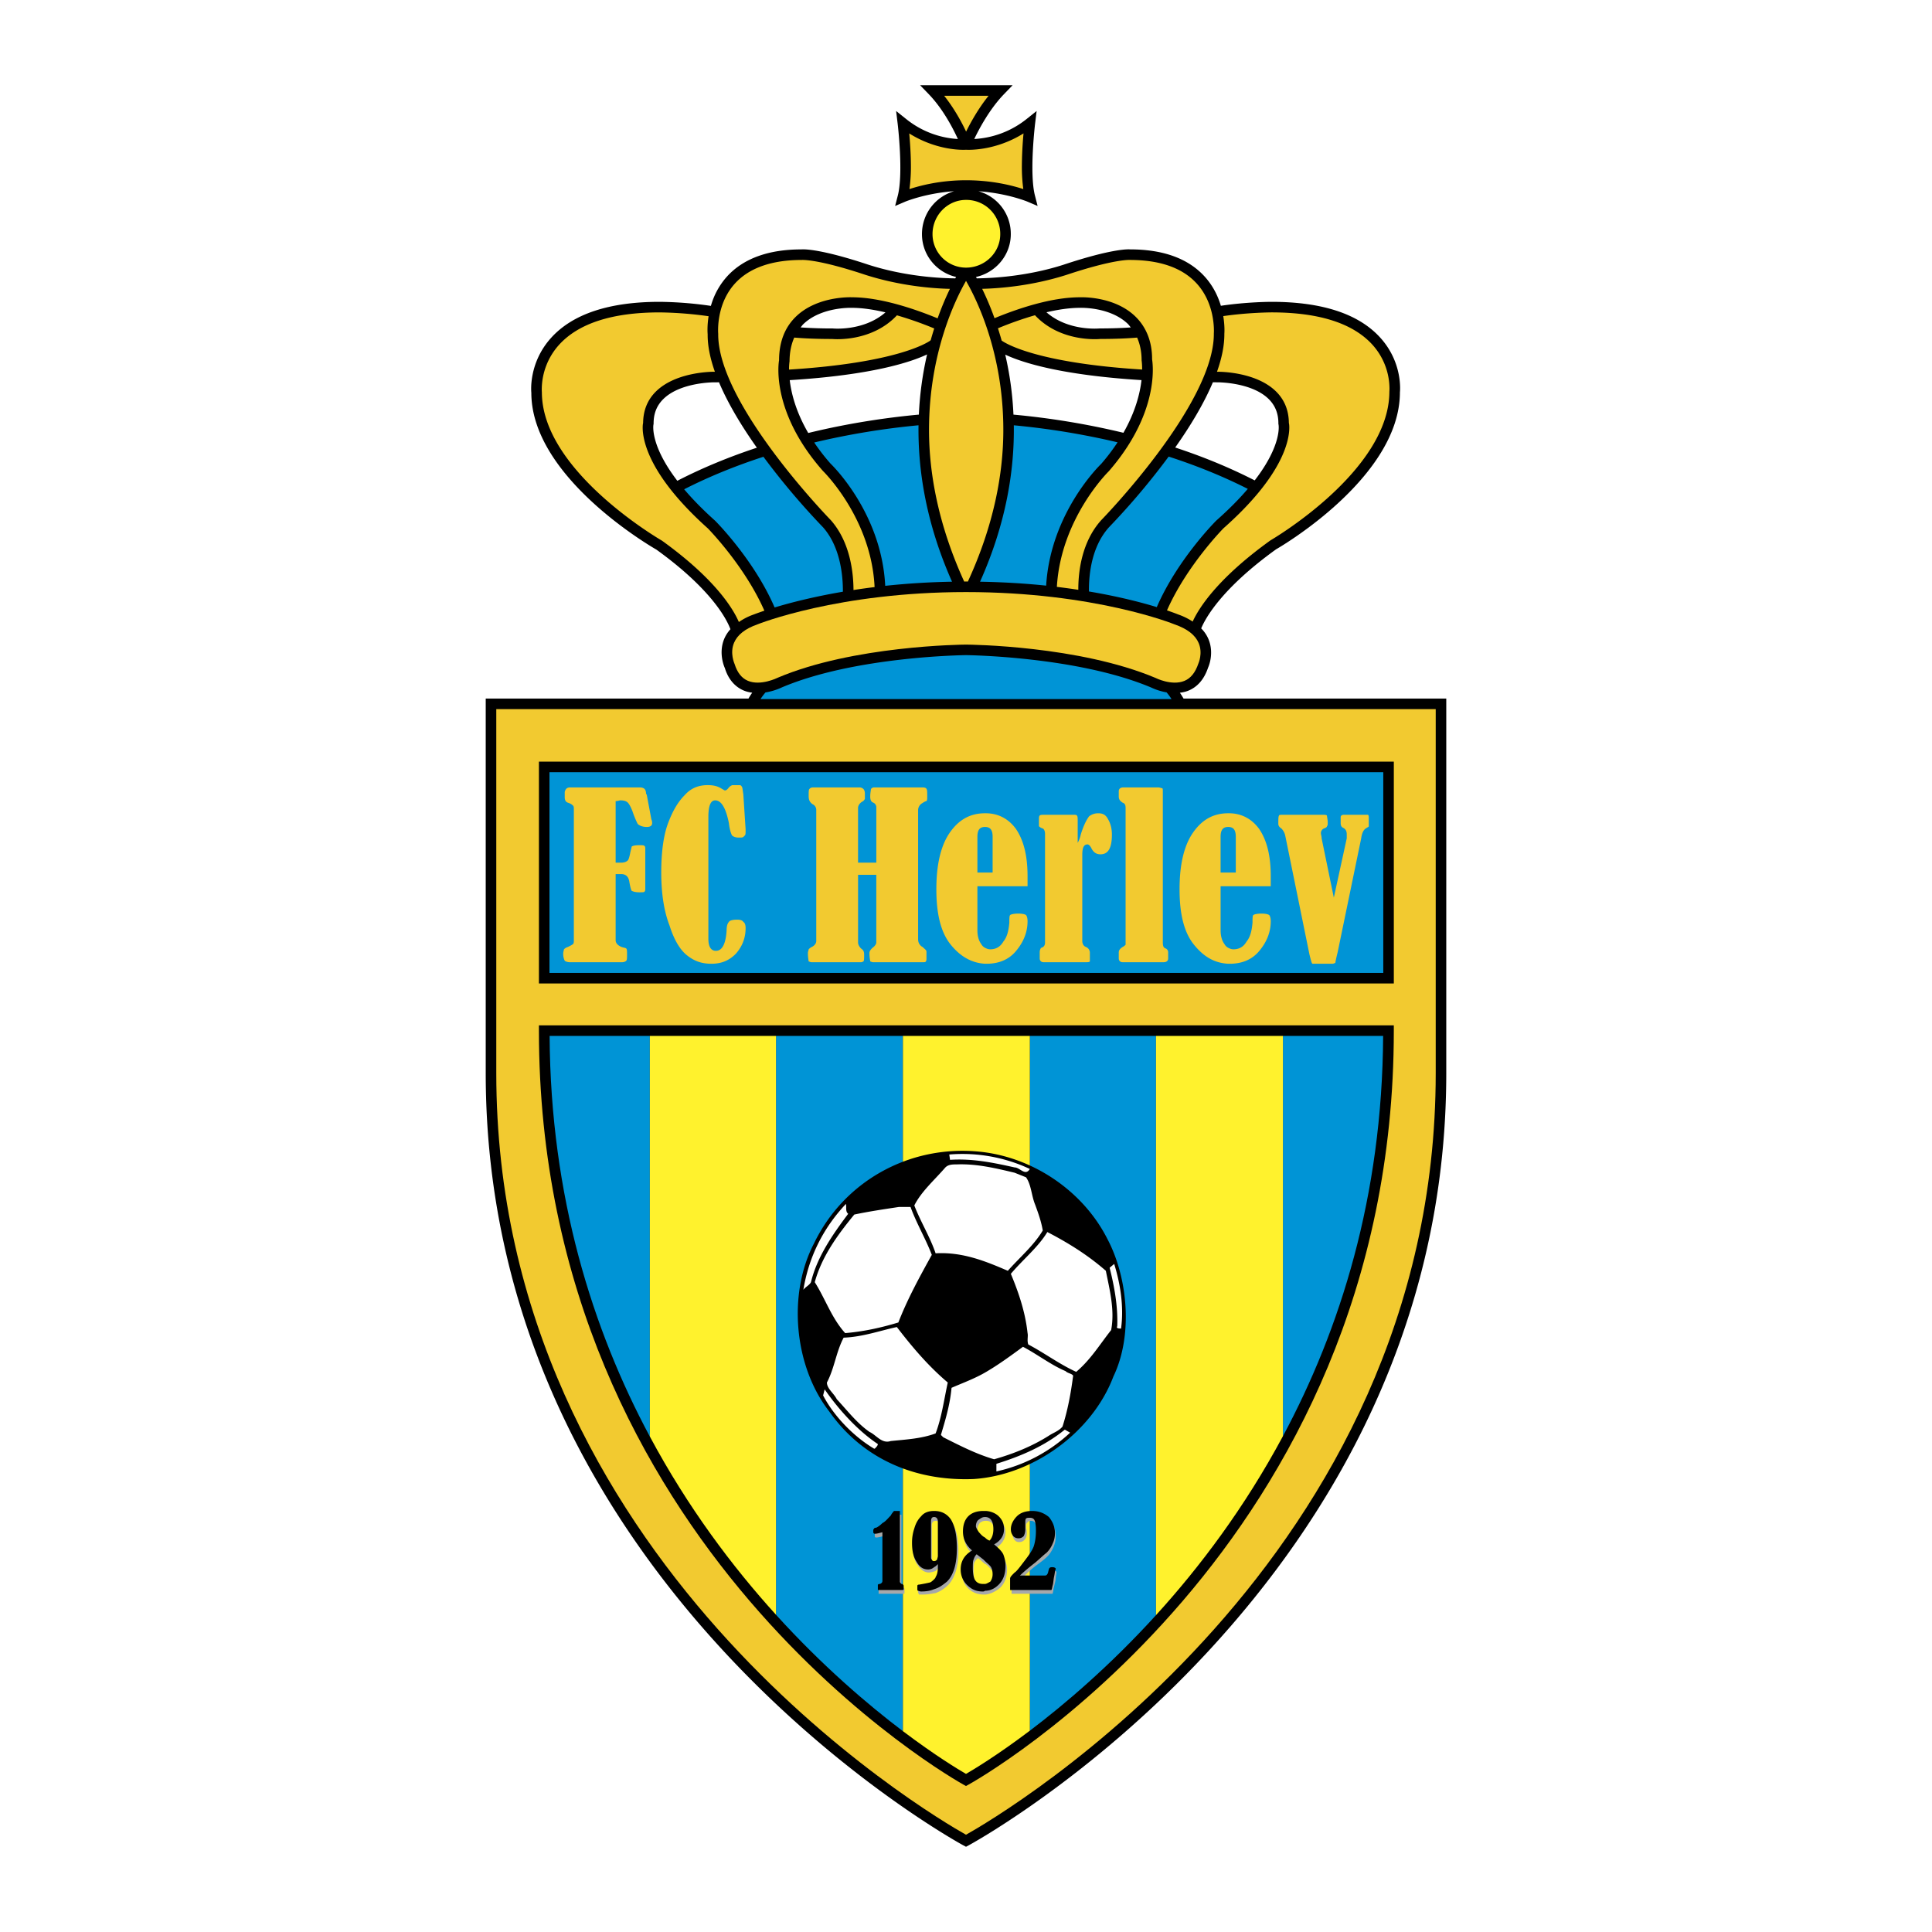 <svg xmlns="http://www.w3.org/2000/svg" width="2500" height="2500" viewBox="0 0 192.756 192.756"><g fill-rule="evenodd" clip-rule="evenodd"><path fill="#fff" d="M0 0h192.756v192.756H0V0z"/><path d="M143.77 69.695h-25.688a7.941 7.941 0 0 0-.365-.58c.279-.036.561-.093.836-.204.93-.376 1.596-1.155 1.982-2.314.004.002.645-1.375.031-2.838a3.377 3.377 0 0 0-.723-1.064c.412-.995 2.008-3.954 7.475-7.893.461-.262 12.352-7.196 12.352-15.668.01-.059.311-2.896-1.916-5.396-2.143-2.404-5.807-3.624-10.895-3.624-.162 0-2.508.01-5.053.395-.281-.945-.775-2-1.643-2.945-1.633-1.779-4.125-2.682-7.408-2.682-.115-.015-1.719-.113-6.688 1.543-3.625 1.154-7.088 1.332-8.617 1.347-.027-.051-.049-.088-.076-.136 1.984-.447 3.473-2.19 3.473-4.274a4.4 4.4 0 0 0-3.234-4.283c2.9.202 4.904 1.042 4.926 1.051l.984.419-.266-1.035c-.576-2.226.006-7.111.012-7.16l.156-1.28-1.008.805a9.161 9.161 0 0 1-5.215 1.99c.5-1.045 1.539-2.996 2.965-4.474l.861-.892H91.8l.862.892c1.428 1.479 2.43 3.433 2.906 4.474a9.065 9.065 0 0 1-5.155-1.99l-1.007-.805.155 1.28c.006.049.587 4.934.013 7.16l-.267 1.036.984-.42c.022-.01 2.039-.854 4.902-1.053a4.45 4.45 0 0 0-3.209 4.284c0 2.081 1.458 3.82 3.404 4.271-.027.05-.05.087-.079.14-1.468-.01-4.938-.174-8.629-1.349-4.962-1.654-6.567-1.556-6.734-1.539-3.269-.002-5.779.907-7.407 2.699a7.36 7.36 0 0 0-1.613 2.935 37.665 37.665 0 0 0-5.106-.404c-5.047 0-8.697 1.213-10.848 3.607-2.249 2.502-1.973 5.348-1.96 5.468-.002 8.417 11.962 15.351 12.472 15.643 5.621 4.053 7.066 7.064 7.391 7.945a3.411 3.411 0 0 0-.618.959c-.611 1.472.036 2.863.063 2.921.332 1.079.976 1.855 1.888 2.239.276.116.558.176.84.214a7.203 7.203 0 0 0-.372.585H48.461v37.377c0 51.059 47.192 76.793 47.669 77.049l.248.131.248-.131c.478-.256 47.669-25.99 47.669-77.049V69.695h-.525zM80.158 32.33c1.8-1.725 4.793-1.619 4.823-1.618 1.056 0 2.212.181 3.362.453-2.179 1.899-5.219 1.61-5.254 1.606a46.01 46.01 0 0 1-3.212-.104c.094-.111.174-.235.281-.337zM67.577 47.968c-2.756-3.598-2.387-5.581-2.381-5.606l.012-.055.002-.064c0-.989.317-1.783.969-2.428 1.701-1.685 5.062-1.672 5.096-1.671l.461-.002c.925 2.193 2.311 4.457 3.777 6.526-2.632.87-5.319 1.951-7.936 3.3zm24.098-6.602c-2.836.26-6.728.783-11.035 1.834-1.245-2.138-1.699-3.988-1.848-5.273 8.208-.507 12.07-1.795 13.703-2.566a33.407 33.407 0 0 0-.82 6.005zm16.077-10.654c.053-.002 2.988-.106 4.768 1.598.113.109.199.24.299.359-.861.06-1.877.099-3.096.099-.084.006-3.137.296-5.318-1.612 1.14-.266 2.288-.444 3.347-.444zm4.332 12.467a77.082 77.082 0 0 0-10.971-1.812 33.02 33.02 0 0 0-.82-5.985c1.646.773 5.486 2.037 13.594 2.542-.147 1.294-.592 3.132-1.803 5.255zm5.166 1.469c1.457-2.062 2.836-4.317 3.758-6.507l.469.002c.039 0 3.398-.013 5.102 1.671.65.645.967 1.439.967 2.428v.056l.014.064c.006.026.375 1.997-2.379 5.567-2.617-1.341-5.3-2.416-7.931-3.281z"/><path d="M143.242 70.748v36.325c0 48.582-43.289 73.971-46.864 75.98-3.575-2.01-46.864-27.398-46.864-75.98V70.748h93.728z" fill="#f2ca30"/><path d="M138.537 75.988H53.769v22.133h85.293V75.988h-.525z"/><path d="M138.01 77.042v20.027H54.822V77.042h83.188z" fill="#0094d6"/><path d="M138.537 102.299H53.769v.527c0 51.656 41.935 74.996 42.358 75.227l.25.137.251-.137c.425-.23 42.433-23.57 42.433-75.227v-.527h-.524z"/><path d="M54.835 103.354c.091 16.068 4.298 29.324 9.999 39.969v-39.969h-9.999zM137.996 103.354h-9.998v39.934c5.701-10.64 9.908-23.886 9.998-39.934zM115.334 161.145v-57.791h-12.586v69.318c3.479-2.631 7.977-6.463 12.586-11.527zM90.084 172.719v-69.365H77.421v57.752c4.644 5.115 9.172 8.974 12.663 11.613z" fill="#0094d6"/><path d="M96.378 176.982c.728-.418 3.101-1.842 6.37-4.311v-69.318H90.084v69.365c3.228 2.438 5.572 3.848 6.294 4.264zM127.998 143.287v-39.934h-12.664v57.791c4.381-4.812 8.852-10.748 12.664-17.857zM77.422 103.354H64.835v39.969c3.79 7.074 8.232 12.986 12.587 17.783v-57.752z" fill="#fff22d"/><path d="M61.423 87.206v6.597c0 .303.227.531.606.682.228.076.379.076.455.152.076.076.076.303.076.531 0 .379 0 .606-.076.683-.075.076-.227.152-.455.152h-5.156c-.228 0-.455-.076-.53-.152a1.513 1.513 0 0 1-.152-.683c0-.228.076-.379.076-.455a.816.816 0 0 1 .379-.228c.304-.151.456-.228.531-.303.076-.076.076-.228.076-.379V80.761c0-.152 0-.304-.076-.38-.151-.151-.303-.227-.531-.303s-.303-.304-.303-.531v-.53c.075-.303.227-.455.53-.455h6.976c.228 0 .379.076.456.152.075.075.151.227.151.455 0 .076.076.076.076.152l.455 2.426a.82.82 0 0 1 .076.379c0 .228-.151.379-.531.379-.455 0-.758-.152-.91-.303-.076-.152-.304-.607-.53-1.29-.152-.379-.304-.682-.456-.833-.152-.152-.379-.228-.758-.228-.076 0-.228.076-.455.076v6.142h.531c.303 0 .53-.076.682-.227.076-.076.152-.304.228-.683.076-.379.152-.606.152-.683.076-.076.303-.151.758-.151.303 0 .455 0 .531.076.075.076.075.152.075.303v3.943c0 .151 0 .227-.075.303 0 .076-.228.076-.531.076-.379 0-.607-.076-.758-.152-.076-.152-.152-.455-.228-.91-.076-.455-.304-.758-.834-.758h-.531zM73.1 78.334h.606c.152 0 .228 0 .303.151.076.076.076.303.152.759l.228 3.487v.152c0 .304 0 .455-.151.531-.076.152-.228.152-.531.152s-.531-.076-.682-.228c-.076-.151-.228-.531-.303-1.213-.304-1.517-.759-2.274-1.365-2.274-.455 0-.683.53-.683 1.668v12.132c0 .758.228 1.213.758 1.213.606 0 .986-.682 1.061-2.047 0-.379.077-.682.229-.834.075-.151.379-.228.833-.228.303 0 .531.076.606.228.152.076.228.304.228.606 0 1.062-.379 1.896-.986 2.578-.682.683-1.44.986-2.426.986-.91 0-1.668-.227-2.426-.834-.683-.531-1.289-1.517-1.744-2.958-.531-1.365-.834-3.109-.834-5.308 0-2.047.228-3.715.683-4.929s.985-2.123 1.668-2.805c.606-.682 1.365-.986 2.274-.986.531 0 .986.076 1.44.379.152.075.228.151.304.151.076 0 .228-.076.38-.303.15-.15.302-.226.378-.226zM85.611 86.068h1.819v-5.459c0-.151 0-.228-.075-.303 0-.076-.076-.151-.228-.228-.228-.076-.304-.304-.304-.606 0-.379.076-.683.076-.758.076-.076.152-.152.303-.152h4.853c.227 0 .379.076.379.152.076.075.076.303.076.758 0 .227 0 .379-.076.455-.076 0-.228.076-.455.228a.793.793 0 0 0-.379.682v12.89c0 .303.151.606.455.758.227.228.379.304.379.455v.683c0 .151 0 .228-.076.304 0 .076-.152.076-.379.076h-4.853c-.152 0-.228-.076-.304-.076 0-.076-.076-.38-.076-.835 0-.227.152-.379.304-.53.227-.152.378-.379.378-.531v-6.749h-1.819v6.749c0 .227.152.455.303.606.227.152.303.303.303.606 0 .379 0 .607-.076.683 0 0-.151.076-.227.076h-4.929c-.152 0-.227-.076-.303-.076 0-.076-.076-.38-.076-.835 0-.151.076-.303.076-.379a1.06 1.06 0 0 1 .303-.228c.303-.151.455-.379.455-.606V80.837a.624.624 0 0 0-.379-.607c-.303-.228-.379-.455-.379-.834s0-.607.076-.682c.075-.076.151-.152.379-.152h4.625c.151 0 .303.076.378.152.076.075.152.227.152.455v.531a.588.588 0 0 1-.304.303c-.227.152-.379.379-.379.606v5.459h.004zM98.273 88.419h4.246v-.986c0-2.047-.379-3.563-1.137-4.701-.758-1.061-1.82-1.592-3.033-1.592h-.076c-1.44 0-2.578.606-3.488 1.896s-1.365 3.185-1.365 5.687.456 4.322 1.441 5.535c.985 1.214 2.122 1.82 3.412 1.896h.152c1.289 0 2.275-.455 2.957-1.289.758-.91 1.137-1.896 1.137-2.958 0-.303-.076-.53-.15-.606-.076-.077-.379-.152-.76-.152-.453 0-.758.075-.834.152-.074.076-.074.379-.074.758-.076.834-.229 1.441-.607 1.896-.305.53-.76.758-1.289.758-.229 0-.379-.076-.531-.151a.917.917 0 0 1-.379-.379c-.229-.304-.379-.759-.379-1.365V88.42h.757v-.001zm-.757-4.928c0-.683.227-.986.758-.986s.76.303.76.986v3.563h-1.518v-3.563zM107.523 84.097c.076-.152.229-.455.305-.834.303-.986.605-1.516.834-1.82.303-.227.605-.303.91-.303.455 0 .758.151.984.606.229.379.379.91.379 1.516 0 1.365-.379 1.972-1.137 1.972-.379 0-.684-.152-.91-.607-.152-.303-.303-.379-.379-.379-.379 0-.529.304-.529 1.062v8.568c0 .304.15.531.379.606a.623.623 0 0 1 .377.606v.835c-.074.076-.227.076-.377.076h-4.248c-.227 0-.379-.152-.379-.379v-.607c0-.227.076-.379.152-.455.303-.076.379-.304.379-.531V83.188c0-.228-.076-.456-.227-.531a.812.812 0 0 1-.381-.228v-.606c0-.229 0-.38.076-.455.076-.076.229-.076.379-.076h3.033c.152 0 .229 0 .305.076.074.075.074.303.074.53v2.199h.001zM111.619 79.472v-.531c0-.227.152-.379.453-.379h3.49c.15 0 .303.076.379.076.074 0 .074.151.074.379V94.03c0 .379.076.531.305.606a.42.42 0 0 1 .227.379v.607c0 .228-.15.379-.455.379h-4.094c-.227 0-.379-.152-.379-.379v-.607c0-.227.152-.379.379-.531.15-.076.227-.151.303-.228V80.609c0-.303-.076-.454-.303-.53-.227-.152-.379-.304-.379-.607zM122.537 88.419h4.246v-.986c0-2.047-.379-3.563-1.137-4.701-.76-1.061-1.82-1.592-3.033-1.592h-.076c-1.441 0-2.578.606-3.486 1.896-.91 1.289-1.367 3.185-1.367 5.687s.457 4.322 1.443 5.535c.984 1.214 2.045 1.82 3.41 1.896h.152c1.289 0 2.273-.455 2.957-1.289.758-.91 1.137-1.896 1.137-2.958 0-.303-.076-.53-.152-.606-.076-.077-.377-.152-.758-.152-.453 0-.758.075-.834.152-.076.076-.076.379-.076.758-.076.834-.227 1.441-.605 1.896-.303.53-.758.758-1.289.758-.227 0-.379-.076-.531-.151a.929.929 0 0 1-.379-.379c-.229-.304-.379-.759-.379-1.365V88.42h.757v-.001zm-.758-4.928c0-.683.229-.986.758-.986.531 0 .758.303.758.986v3.563h-1.516v-3.563zM133.076 89.556l1.289-5.914v-.38c0-.303-.074-.531-.379-.682-.152-.076-.227-.228-.227-.455v-.606c0-.151.15-.228.303-.228h2.426c.076.076.076.151.076.379v.758c0 .076-.076.076-.303.228-.229.151-.379.454-.455.986l-2.35 11.373c-.152.607-.229.986-.229 1.062-.076 0-.152.076-.303.076h-1.971c-.076 0-.152-.303-.305-.91l-2.426-11.904a1.461 1.461 0 0 0-.379-.682c-.229-.152-.305-.304-.305-.455 0-.455 0-.759.076-.834 0-.076.152-.076.381-.076h3.943c.225 0 .377 0 .453.076 0 .151.076.379.076.682 0 .227 0 .303-.076.379 0 .076-.076.152-.303.228a.513.513 0 0 0-.303.454c0 .152.074.304.074.532l1.217 5.913z" fill="#f2ca30"/><path d="M88.189 153.248c-.303.076-.606.152-.759.152-.151 0-.151-.076-.151-.152v-.225-.152c.076-.076.151-.076.228-.152.151-.076.379-.152.683-.379.228-.229.531-.455.758-.834.228-.229.304-.379.379-.379h.608v7.051c0 .076 0 .152.151.152l.152.152v.377c0 .152 0 .152-.152.152h-2.427v-.229-.301c.076-.076.076-.076.228-.152s.303-.152.303-.229v-4.852h-.001zM95.013 151.959c-.455-.605-.985-.832-1.668-.832-.531 0-.986.15-1.365.453-.303.379-.53.76-.683 1.215-.151.529-.228.984-.228 1.439 0 .834.152 1.518.531 1.973.303.455.682.682 1.061.682.228 0 .455-.076.683-.152l.303-.303c0 .152.076.229.076.303 0 .379-.076.684-.228.912-.076.074-.151.15-.151.227-.151.152-.304.227-.455.303-.228.152-.607.229-1.138.229 0 .076-.075.076-.075.15 0 0-.076.152-.076.303 0 .076.076.152.076.229h.379c.455 0 .91-.076 1.289-.152.454-.152.91-.453 1.289-.834.607-.682.986-1.742.986-3.26.001-1.367-.227-2.352-.606-2.885zm-1.365 3.641c0 .152 0 .229-.076.379-.076.076-.152.152-.227.152h-.076c-.075 0-.152-.076-.228-.152 0-.074-.076-.15-.076-.303v-3.488c0-.303.151-.455.379-.455.227 0 .303.076.303.379v3.488h.001zM100.17 155.447c-.152-.303-.455-.682-.836-.984.607-.379.986-.91.986-1.592 0-.455-.227-.912-.531-1.215-.379-.379-.832-.529-1.439-.529h-.152c-.607 0-1.137.15-1.516.529-.379.381-.531.836-.531 1.441 0 .758.304 1.441.911 1.971-.683.455-1.062 1.062-1.062 1.896 0 .607.151 1.062.606 1.518.378.377.91.605 1.516.605h.229c.531-.076.984-.305 1.439-.682.455-.455.684-1.062.684-1.82-.001-.454-.154-.833-.304-1.138zm-1.289 2.655c-.152.152-.305.229-.531.305h-.152c-.379 0-.682-.152-.832-.379-.152-.305-.229-.684-.229-1.215 0-.379 0-.682.076-.908.076-.152.152-.305.377-.457l.607.531a.235.235 0 0 0 .152.076c.303.229.455.455.607.607.15.227.227.453.227.758a.953.953 0 0 1-.302.682zm-.076-4.018a1.59 1.59 0 0 0-.455-.305c-.229-.227-.455-.379-.607-.531a1.209 1.209 0 0 1-.227-.682c0-.227.074-.379.227-.607a.869.869 0 0 1 .607-.227c.607 0 .834.379.834 1.139 0 .529-.077.984-.379 1.213zM101.912 157.572h2.428c.076 0 .152-.076.229-.152s.15-.229.15-.455c.074-.076.074-.152.15-.229h.229c.229 0 .303 0 .303.152v.076c0 .076-.074.303-.074.607a18.41 18.41 0 0 1-.229.984c0 .227-.076.379-.076.455h-4.094v-1.137c0-.152.15-.379.379-.607.15-.152.455-.531.986-1.137.455-.607.832-1.139.984-1.516.076-.381.152-.91.152-1.592 0-.531 0-.912-.152-1.064-.076-.15-.227-.227-.455-.227-.15 0-.227.076-.303.152-.076.074-.15.152-.15.303v.305c.074.15.074.303.074.455 0 .301-.074.529-.227.682a.697.697 0 0 1-.531.227c-.229 0-.379-.076-.529-.303a1.397 1.397 0 0 1-.154-.605c0-.531.154-.91.531-1.291.379-.379.91-.529 1.592-.529.607 0 1.139.15 1.594.605.455.379.607.91.607 1.592 0 .381-.076.684-.229 1.062-.152.305-.305.605-.605.91-.229.227-.607.531-1.139.91-.681.531-1.136.986-1.441 1.367z" fill="#a6a8aa"/><path d="M88.038 152.871c-.304.076-.531.152-.759.152-.076 0-.151-.076-.151-.152v-.229c0-.076.076-.076.076-.15 0 0 .076-.076.227-.076.152-.076.379-.229.607-.457.303-.15.53-.453.834-.756.151-.305.303-.379.303-.455h.606v7.051c0 .076.076.152.152.229.151 0 .151.074.227.15v.379c0 .078-.075.078-.151.078H87.583v-.229-.305s.075-.074.227-.074c.152-.076.228-.152.228-.305v-4.851zM94.862 151.58c-.38-.529-.911-.832-1.668-.832-.532 0-.986.15-1.29.529-.303.303-.531.682-.683 1.215a4.395 4.395 0 0 0-.228 1.439c0 .834.152 1.441.456 1.896.303.531.682.758 1.137.758a.864.864 0 0 0 .607-.227c.151-.076.227-.152.378-.305v.305c0 .453-.076.756-.227.984 0 .076-.076.152-.151.229-.077.076-.228.227-.38.303-.303.076-.683.152-1.137.227-.076 0-.076 0-.152.076v.305c0 .153 0 .227.076.227 0 0 .151.074.303.074.531 0 .91-.074 1.29-.227.53-.15.909-.455 1.288-.758.683-.684.986-1.82.986-3.336.001-1.364-.226-2.274-.605-2.882zm-1.29 3.641c0 .152-.076.303-.076.379-.076.076-.151.152-.303.152-.077 0-.152 0-.228-.152-.076-.076-.076-.152-.076-.303v-3.488c0-.303.076-.455.304-.455.227 0 .378.152.378.455v3.412h.001zM100.094 155.068c-.152-.303-.455-.605-.91-.984.682-.379.986-.91.986-1.518 0-.529-.152-.91-.531-1.289-.305-.303-.834-.529-1.365-.529h-.152c-.605 0-1.137.15-1.516.529s-.531.91-.531 1.518c0 .758.303 1.365.909 1.896-.758.453-1.137 1.061-1.137 1.895 0 .605.228 1.137.606 1.516.455.455.912.682 1.593.682.074 0 .15 0 .227-.074.531 0 .984-.227 1.365-.607.455-.453.682-1.061.682-1.895 0-.38-.076-.761-.226-1.14zm-1.289 2.731c-.152.076-.379.229-.531.229h-.227c-.381 0-.607-.152-.758-.379-.152-.229-.229-.684-.229-1.215 0-.379 0-.682.076-.834.076-.227.152-.379.303-.531l.682.531.152.152c.229.227.455.379.607.607.076.15.152.377.152.682a1.27 1.27 0 0 1-.227.758zm-.076-4.094c-.227-.076-.379-.229-.455-.305-.303-.152-.455-.377-.607-.529-.15-.229-.301-.455-.301-.607 0-.227.074-.455.225-.607.229-.15.381-.303.684-.303.531 0 .834.379.834 1.213-.002.531-.152.91-.38 1.138zM101.762 157.191h2.426c.152 0 .229 0 .305-.15.076-.076.076-.229.152-.455 0-.076.074-.152.074-.152.074-.074.15-.074.303-.074s.305.074.305.15v.076c-.076.076-.076.303-.152.682-.076.305-.076.684-.152.91-.076.305-.076.457-.152.457h-4.094v-1.139c0-.152.152-.305.455-.607.152-.076.455-.455.91-1.061.531-.684.834-1.137.984-1.518.152-.455.229-.986.229-1.592 0-.607-.076-.91-.152-1.062-.076-.15-.227-.227-.453-.227-.152 0-.305 0-.379.076-.076.074-.076.227-.076.379v.682c0 .305-.076.531-.152.682a.686.686 0 0 1-.531.229.687.687 0 0 1-.531-.229c-.15-.225-.227-.377-.227-.682 0-.455.227-.91.605-1.289.381-.379.912-.529 1.518-.529.682 0 1.213.227 1.67.605.377.455.605.986.605 1.594 0 .377-.076.758-.229 1.061a2.708 2.708 0 0 1-.605.91c-.305.227-.684.605-1.139.986-.683.53-1.215.985-1.517 1.287zM110.48 123.602c2.049 3.867 2.578 9.629.607 13.725-2.123 5.611-8.037 9.857-13.951 10.236-5.687.227-10.996-1.895-14.407-6.748-3.488-4.473-4.17-11.678-1.517-16.756 2.957-6.143 9.402-9.783 16.303-9.176 5.307.453 10.465 3.789 12.965 8.719z"/><path d="M102.748 116.627c-.455.758-.986-.152-1.518-.152-2.047-.455-4.17-.91-6.445-.758l-.076-.531a15.849 15.849 0 0 1 8.039 1.441zM101.23 117.004l1.139.457c.531.758.531 1.818.908 2.729.305.834.607 1.668.76 2.578-.912 1.516-2.275 2.654-3.488 4.02-2.275-.986-4.55-1.896-7.204-1.744-.531-1.592-1.517-3.186-2.124-4.777.683-1.365 1.972-2.502 3.033-3.715.303-.379.758-.379 1.213-.379 1.972-.077 3.867.378 5.763.831zM84.625 121.1c-1.592 2.123-3.109 4.322-3.715 6.824-.151.303-.531.455-.759.758.531-3.184 1.896-6.066 4.247-8.566.075.3-.076.755.227.984z" fill="#fff"/><path d="M90.843 120.416c.607 1.67 1.517 3.186 2.123 4.779-1.213 2.199-2.426 4.396-3.336 6.748-1.744.529-3.488.91-5.308 1.061-1.365-1.518-1.972-3.412-3.033-5.08.683-2.502 2.199-4.625 3.943-6.748 1.44-.305 2.957-.531 4.474-.76h1.137zM110.33 126.787c.379 1.895.91 3.943.529 5.914-1.137 1.439-2.047 2.957-3.486 4.17-1.668-.758-3.186-1.896-4.777-2.73-.152-.379 0-.834-.076-1.137-.227-2.123-.91-4.094-1.668-5.914 1.213-1.439 2.73-2.654 3.641-4.17 2.044 1.06 4.017 2.275 5.837 3.867zM111.848 132.549c-.152 0-.531 0-.381-.227.076-2.047-.303-4.02-.758-5.84l.455-.379c.607 1.973.984 4.247.684 6.446zM89.478 132.398c1.517 1.971 3.109 3.867 5.081 5.535-.379 1.744-.607 3.486-1.213 5.08-1.441.531-2.958.605-4.474.758-.91.303-1.441-.607-2.124-.91-1.289-.91-2.199-2.123-3.26-3.26-.304-.607-.986-1.061-.986-1.668.758-1.441.91-3.035 1.668-4.475 1.896-.075 3.564-.681 5.308-1.06zM106.312 136.797c.225.227.605.227.756.453-.227 1.744-.531 3.412-1.061 5.08-.379.455-.91.607-1.363.91-1.67 1.061-3.566 1.82-5.461 2.352-1.818-.531-3.413-1.365-5.081-2.199l-.227-.229c.455-1.516.91-3.031 1.061-4.701 1.213-.529 2.502-.984 3.715-1.744 1.137-.682 2.275-1.516 3.412-2.35 1.443.758 2.806 1.82 4.249 2.428zM87.583 144.074c0 .152-.152.303-.304.455h-.076c-2.047-1.213-4.019-3.26-5.081-5.307l.152-.607c1.365 1.971 3.261 4.094 5.309 5.459zM106.766 142.938a15.718 15.718 0 0 1-7.355 3.867v-.76c2.428-.758 4.777-1.744 6.826-3.412l.529.305z" fill="#fff"/><path d="M74.614 67.923c-.611-.259-1.053-.814-1.315-1.65-.03-.078-.5-1.111-.063-2.144.333-.79 1.111-1.405 2.314-1.828.103-.042 8.057-3.23 20.829-3.23 12.845 0 20.724 3.188 20.802 3.221 1.27.438 2.07 1.062 2.41 1.862.436 1.024-.025 2.042-.031 2.052-.307.91-.77 1.472-1.396 1.728-1.27.517-2.873-.294-2.889-.303-7.631-3.206-18.436-3.316-18.892-3.319-.463.003-11.27.114-18.787 3.303l-.032.015c-.019.007-1.678.831-2.95.293z" fill="#f2ca30"/><path d="M128.59 42.198c.002.016.01.028.01.044l-.016-.127c0 .004.004.072.006.083zM64.157 42.242c0-.016.008-.028.008-.043l.007-.084-.015.127z"/><path d="M82.126 52.62a72.861 72.861 0 0 1-5.959-7.048c-2.618.852-5.297 1.913-7.908 3.244.805.951 1.817 1.998 3.09 3.138.163.163 3.901 3.94 5.935 8.653 1.519-.459 3.833-1.062 6.812-1.572.008-1.619-.253-4.459-1.97-6.415zM116.598 45.554a72.235 72.235 0 0 1-5.953 7.049c-1.77 1.961-2.021 4.787-2 6.408 2.971.502 5.258 1.1 6.768 1.561 2.037-4.696 5.758-8.457 5.941-8.64 1.297-1.147 2.324-2.201 3.139-3.156-2.606-1.321-5.28-2.375-7.895-3.222zM91.641 42.43a75.442 75.442 0 0 0-10.407 1.717c.459.685.995 1.391 1.633 2.112.219.211 5.092 4.975 5.451 12.189a75.238 75.238 0 0 1 6.667-.411c-2.575-5.793-3.408-11.087-3.344-15.607zM101.148 42.432c.064 4.52-.775 9.812-3.369 15.605 2.391.042 4.602.183 6.596.392.43-7.204 5.293-11.957 5.48-12.134a20.01 20.01 0 0 0 1.645-2.165 75.694 75.694 0 0 0-10.352-1.698z" fill="#0094d6"/><path d="M99.932 33.97l.01.013c.299.218 3.322 2.218 14.01 2.888.002-.558-.049-.887-.053-.923 0-.859-.162-1.609-.447-2.266-.986.083-2.193.137-3.672.136-.17.019-3.984.352-6.52-2.367a34.75 34.75 0 0 0-3.695 1.303c.126.39.249.793.367 1.216zM92.862 33.922c.111-.399.227-.782.345-1.152a35.847 35.847 0 0 0-3.72-1.31c-2.535 2.709-6.336 2.376-6.454 2.361-1.533 0-2.78-.056-3.792-.141-.295.67-.462 1.445-.468 2.363a5.344 5.344 0 0 0-.049.831c10.73-.669 13.797-2.681 14.094-2.896l.044-.056zM136.953 34.422c-1.938-2.16-5.332-3.255-10.094-3.255-.039 0-2.344.01-4.814.371.166.996.115 1.711.109 1.75.012 1.185-.264 2.473-.734 3.802h.051c.154-.002 3.828-.021 5.846 1.973.84.832 1.264 1.889 1.273 3.135.016.067.043.184.043.461 0 1.292-.648 4.809-6.557 10.039-.039.038-3.674 3.731-5.645 8.2.67.227 1.061.383 1.121.408a6.601 6.601 0 0 1 1.441.707c.617-1.344 2.449-4.278 7.754-8.096.119-.068 11.869-6.921 11.871-14.844 0-.005.012-.118.012-.312a6.59 6.59 0 0 0-1.677-4.339z" fill="#f2ca30"/><path d="M119.379 28.267c-1.424-1.547-3.652-2.331-6.668-2.333-.016-.001-1.559-.092-6.316 1.493-3.449 1.098-6.65 1.344-8.404 1.39.381.779.812 1.763 1.232 2.929 2.281-.942 5.641-2.086 8.504-2.086.139-.006 3.406-.131 5.516 1.885 1.125 1.075 1.701 2.542 1.701 4.267v.04c.008.054.072.429.072 1.058 0 1.795-.531 5.669-4.396 10.111-.051.048-4.779 4.708-5.176 11.531.748.09 1.457.189 2.141.293l-.002-.044c0-1.814.346-4.758 2.297-6.917.111-.115 11.225-11.533 11.225-18.565v-.066c0-.005.008-.104.008-.276-.002-.77-.15-2.991-1.734-4.71zM96.378 58.018l.187.002c2.58-5.598 3.537-10.74 3.537-15.127 0-7.686-2.676-13.057-3.722-14.868-1.038 1.813-3.692 7.184-3.692 14.868 0 4.387.951 9.529 3.509 15.128.061-.001.119-.003.181-.003zM82.897 51.903c1.911 2.176 2.249 5.16 2.256 6.963a67.987 67.987 0 0 1 2.105-.293c-.323-6.837-5.072-11.506-5.152-11.585-3.922-4.441-4.447-8.33-4.447-10.071 0-.596.062-.941.069-.969 0-1.827.574-3.301 1.706-4.383 2.13-2.037 5.453-1.912 5.569-1.906 2.849 0 6.244 1.157 8.544 2.103a29.26 29.26 0 0 1 1.227-2.943c-1.718-.041-4.926-.282-8.419-1.394-4.751-1.583-6.294-1.492-6.355-1.489-3.006 0-5.251.79-6.671 2.347-1.523 1.67-1.685 3.806-1.685 4.651 0 .217.011.35.012.367v.067c-.002 6.983 11.109 18.399 11.241 18.535z" fill="#f2ca30"/><path d="M75.174 61.317c.018-.006.402-.158 1.088-.387-1.968-4.483-5.619-8.192-5.637-8.211-5.857-5.241-6.504-8.757-6.504-10.053 0-.281.029-.399.043-.467.011-1.247.434-2.304 1.275-3.136 2.017-1.994 5.691-1.975 5.84-1.973h.045c-.463-1.312-.733-2.58-.721-3.745-.006-.063-.066-.792.094-1.795a37.985 37.985 0 0 0-4.877-.382c-4.724 0-8.105 1.09-10.05 3.242a6.68 6.68 0 0 0-1.718 4.417c0 .183.01.292.011.308 0 7.862 11.824 14.715 11.99 14.813 5.315 3.83 7.087 6.78 7.664 8.11.42-.286.891-.542 1.457-.741z" fill="#f2ca30"/><path d="M114.828 68.583c-7.396-3.106-18.344-3.218-18.446-3.22-.11.001-11.053.113-18.375 3.219a6.276 6.276 0 0 1-1.638.504c-.194.23-.363.457-.493.661h41.008a6.245 6.245 0 0 0-.492-.669 6.056 6.056 0 0 1-1.564-.495z" fill="#0094d6"/><path d="M93.038 23.362c0-1.884 1.499-3.417 3.34-3.417a3.38 3.38 0 0 1 3.417 3.417c0 1.841-1.533 3.34-3.417 3.34a3.344 3.344 0 0 1-3.34-3.34z" fill="#fff22d"/><path d="M102.117 13.31a38.057 38.057 0 0 0-.166 3.368c0 .773.053 1.509.145 2.187-1.078-.35-3.1-.881-5.718-.881-2.563 0-4.568.531-5.641.881.09-.679.145-1.413.145-2.187 0-1.279-.089-2.507-.166-3.365 2.776 1.746 5.413 1.648 5.662 1.627.248.02 2.946.12 5.739-1.63zM98.629 9.557c-1.021 1.271-1.781 2.645-2.24 3.574-.441-.931-1.177-2.304-2.189-3.574h4.429z" fill="#f2ca30"/></g></svg>